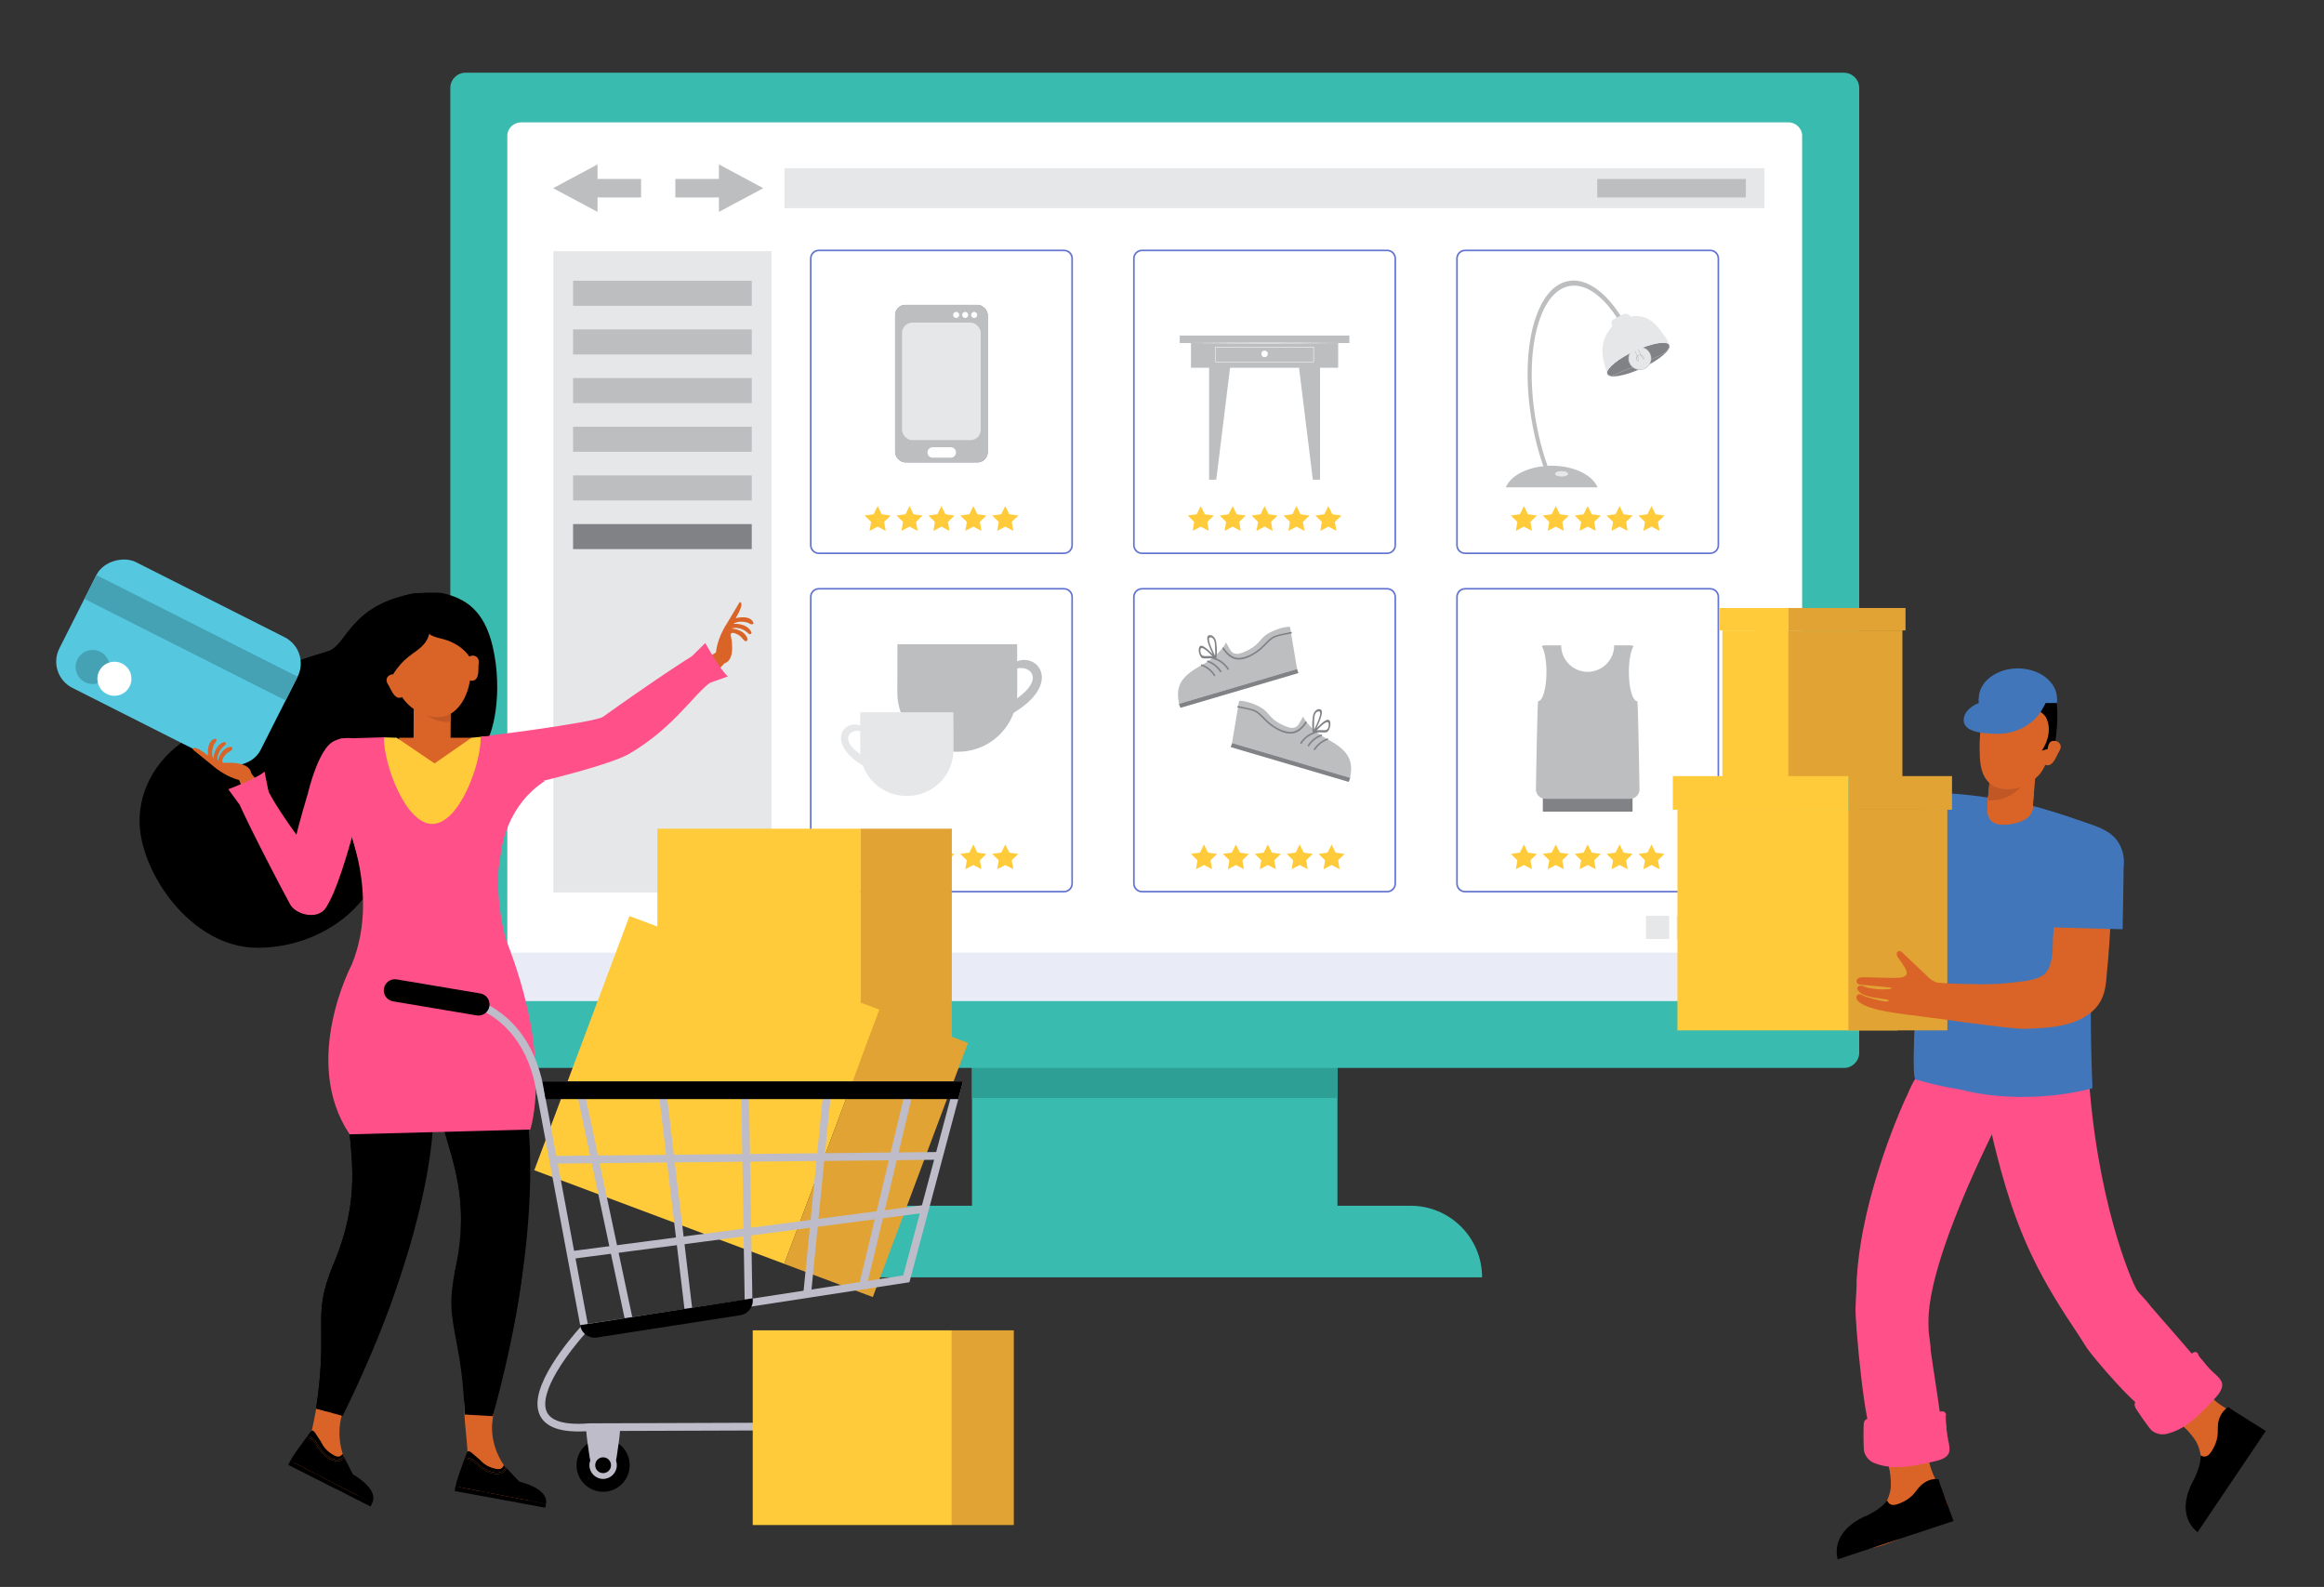 <?xml version="1.0" encoding="UTF-8"?><svg id="Layer_1" xmlns="http://www.w3.org/2000/svg" xmlns:xlink="http://www.w3.org/1999/xlink" viewBox="0 0 473.3 323.16"><rect x="0" y="0" width="473.3" height="323.16" fill="#333333" stroke="none"/><defs><style>.cls-1{fill:#4b51ae;}.cls-2{fill:#bebcc9;}.cls-3{fill:#fff;}.cls-4{fill:#818896;}.cls-5{fill:#ff5089;}.cls-6{fill:#2e9f95;}.cls-7{fill:#45a1b4;}.cls-8{clip-path:url(#clippath-1);}.cls-9{fill:#ffcb3a;}.cls-10{fill:#55c8e0;}.cls-11{fill:#3abbaf;}.cls-12{clip-path:url(#clippath);}.cls-13{fill:#808285;}.cls-14{fill:#e1a434;}.cls-15{fill:#c15724;}.cls-16{fill:#4176bb;}.cls-17{fill:#3a5fdc;}.cls-18{fill:none;}.cls-19{fill:#6374d0;}.cls-20{fill:#e9ecf7;}.cls-21{fill:#e6e7e8;}.cls-22{fill:#bcbec0;}.cls-23{fill:#da6427;}.cls-24{fill:#282f39;}.cls-25{fill:#414042;}</style><clipPath id="clippath"><polygon id="SVGID" class="cls-18" points="241.05 -82.94 374.04 -82.94 374.04 -227.59 252.46 -280.45 189.77 -191.01 241.05 -82.94"/></clipPath><clipPath id="clippath-1"><polygon id="SVGID-2" class="cls-18" points="200.6 -82.94 74.39 -73.89 38.98 -221.09 189.19 -280.45 251.88 -191.01 200.6 -82.94"/></clipPath></defs><g><g class="cls-12"><g><path class="cls-25" d="M339.01-2.83l.57,17.92s-19.76,3.8-26.86,4.74c-7.11,.94-.41-10.9,10.07-13.07,6.7-1.39,7.47-9.56,7.47-9.56l8.75-.02Z"/><path class="cls-25" d="M434.25-25.36l8.93,18.54s-17.77,9.47-24.4,12.21c-6.63,2.73-3.2-10.43,6.38-15.22,6.12-3.06,1.61-8.54,1.61-8.54l7.48-6.99Z"/></g></g><g class="cls-8"><g><path class="cls-25" d="M103.05-4.57l-.57,17.92s19.76,3.8,26.86,4.74c7.11,.94,.41-10.9-10.07-13.07-6.7-1.39-7.47-9.56-7.47-9.56l-8.75-.02Z"/><path class="cls-25" d="M7.4-25.36L-1.53-6.82S16.24,2.66,22.86,5.39c6.63,2.73,3.2-10.43-6.38-15.22-6.12-3.06-1.61-8.54-1.61-8.54l-7.48-6.99Z"/></g></g></g><g><g><rect class="cls-3" x="97.85" y="20.5" width="275.87" height="187.78"/><rect class="cls-11" x="197.95" y="198.53" width="74.43" height="50.1"/><rect class="cls-6" x="197.95" y="199.41" width="74.43" height="24.17"/><rect class="cls-20" x="99.91" y="193.98" width="270.52" height="10.86"/><path class="cls-11" d="M375.54,14.81H94.81c-1.71,0-3.1,1.39-3.1,3.1V214.37c0,1.71,1.39,3.1,3.1,3.1H375.54c1.71,0,3.1-1.39,3.1-3.1V17.92c0-1.71-1.39-3.1-3.1-3.1Zm-8.52,186.31c0,1.51-1.28,2.74-2.85,2.74H106.17c-1.57,0-2.85-1.23-2.85-2.74V27.65c0-1.51,1.28-2.74,2.85-2.74H364.17c1.57,0,2.85,1.23,2.85,2.74V201.12Z"/><path class="cls-11" d="M287.27,245.53h-104.21c-8.05,0-14.58,6.53-14.58,14.58h133.36c0-8.05-6.53-14.58-14.58-14.58Z"/></g><rect class="cls-21" x="159.76" y="34.25" width="199.58" height="8.14"/><g><g><polygon class="cls-22" points="155.45 38.32 146.41 43.15 146.41 33.48 155.45 38.32"/><rect class="cls-22" x="137.54" y="36.44" width="10.68" height="3.77"/></g><g><polygon class="cls-22" points="112.65 38.32 121.69 43.15 121.69 33.48 112.65 38.32"/><rect class="cls-22" x="119.88" y="36.44" width="10.68" height="3.77"/></g></g><rect class="cls-21" x="112.69" y="51.15" width="44.42" height="130.59"/><g><rect class="cls-22" x="116.71" y="57.17" width="36.39" height="5.1"/><rect class="cls-22" x="116.71" y="67.08" width="36.39" height="5.1"/><rect class="cls-22" x="116.71" y="76.99" width="36.39" height="5.1"/><rect class="cls-22" x="116.71" y="86.9" width="36.39" height="5.1"/><rect class="cls-22" x="116.71" y="96.81" width="36.39" height="5.1"/><rect class="cls-13" x="116.71" y="106.72" width="36.39" height="5.1"/></g><rect class="cls-22" x="325.29" y="36.44" width="30.27" height="3.77"/><g><rect class="cls-21" x="335.23" y="186.49" width="4.72" height="4.72"/><rect class="cls-21" x="341.47" y="186.49" width="4.72" height="4.72"/><rect class="cls-21" x="347.71" y="186.49" width="4.72" height="4.72"/></g><g><g><g><rect class="cls-3" x="230.92" y="50.99" width="53.24" height="61.69" rx="1.66" ry="1.66"/><path class="cls-19" d="M284.16,111.02h-.17c0,.41-.17,.78-.44,1.05-.27,.27-.64,.44-1.05,.44h-49.92c-.41,0-.78-.17-1.05-.44-.27-.27-.44-.64-.44-1.05V52.64c0-.41,.17-.78,.44-1.05,.27-.27,.64-.44,1.05-.44h49.92c.41,0,.78,.17,1.05,.44,.27,.27,.44,.64,.44,1.05v58.37h.33V52.64c0-.5-.2-.96-.53-1.29-.33-.33-.79-.53-1.29-.53h-49.92c-.5,0-.96,.2-1.29,.53-.33,.33-.53,.79-.53,1.29v58.37c0,.5,.2,.96,.53,1.29,.33,.33,.79,.53,1.29,.53h49.92c.5,0,.96-.2,1.29-.53,.33-.33,.53-.79,.53-1.29h-.17Z"/></g><g><polygon class="cls-9" points="244.54 103.05 245.36 104.72 247.2 104.98 245.87 106.28 246.18 108.11 244.54 107.24 242.9 108.11 243.21 106.28 241.89 104.98 243.72 104.72 244.54 103.05"/><polygon class="cls-9" points="251.04 103.05 251.86 104.72 253.7 104.98 252.37 106.28 252.68 108.11 251.04 107.24 249.4 108.11 249.71 106.28 248.38 104.98 250.22 104.72 251.04 103.05"/><polygon class="cls-9" points="257.54 103.05 258.36 104.72 260.19 104.98 258.86 106.28 259.18 108.11 257.54 107.24 255.89 108.11 256.21 106.28 254.88 104.98 256.72 104.72 257.54 103.05"/><polygon class="cls-9" points="264.03 103.05 264.85 104.72 266.69 104.98 265.36 106.28 265.68 108.11 264.03 107.24 262.39 108.11 262.71 106.28 261.38 104.98 263.21 104.72 264.03 103.05"/><polygon class="cls-9" points="270.53 103.05 271.35 104.72 273.19 104.98 271.86 106.28 272.17 108.11 270.53 107.24 268.89 108.11 269.2 106.28 267.87 104.98 269.71 104.72 270.53 103.05"/></g></g><g><rect class="cls-22" x="240.26" y="68.33" width="34.55" height="1.53"/><rect class="cls-22" x="242.55" y="69.1" width="29.98" height="5.79"/><polygon class="cls-22" points="247.7 97.68 246.24 97.68 246.24 73.94 250.63 73.94 247.7 97.68"/><polygon class="cls-22" points="267.37 97.68 268.84 97.68 268.84 73.94 264.44 73.94 267.37 97.68"/><polygon class="cls-3" points="267.53 73.69 267.53 73.65 247.59 73.65 247.59 70.72 267.48 70.72 267.48 73.69 267.53 73.69 267.53 73.65 267.53 73.69 267.58 73.69 267.58 70.62 247.5 70.62 247.5 73.74 267.58 73.74 267.58 73.69 267.53 73.69"/><path class="cls-3" d="M258.21,72.06c0,.37-.3,.67-.67,.67s-.67-.3-.67-.67,.3-.67,.67-.67,.67,.3,.67,.67Z"/><path class="cls-3" d="M242.55,69.86c9.99-.1,19.99-.11,29.98,0-9.99,.1-19.99,.1-29.98,0Z"/></g></g><g><g><g><rect class="cls-3" x="296.72" y="50.99" width="53.24" height="61.69" rx="1.66" ry="1.66"/><path class="cls-19" d="M349.96,111.02h-.17c0,.41-.17,.78-.44,1.05-.27,.27-.64,.44-1.05,.44h-49.92c-.41,0-.78-.17-1.05-.44-.27-.27-.44-.64-.44-1.05V52.64c0-.41,.17-.78,.44-1.05,.27-.27,.64-.44,1.05-.44h49.92c.41,0,.78,.17,1.05,.44,.27,.27,.44,.64,.44,1.05v58.37h.33V52.64c0-.5-.2-.96-.53-1.29-.33-.33-.79-.53-1.29-.53h-49.92c-.5,0-.96,.2-1.29,.53-.33,.33-.53,.79-.53,1.29v58.37c0,.5,.2,.96,.53,1.29,.33,.33,.79,.53,1.29,.53h49.92c.5,0,.96-.2,1.29-.53,.33-.33,.53-.79,.53-1.29h-.17Z"/></g><g><polygon class="cls-9" points="310.35 103.05 311.17 104.72 313 104.98 311.68 106.28 311.99 108.11 310.35 107.24 308.71 108.11 309.02 106.28 307.69 104.98 309.53 104.72 310.35 103.05"/><polygon class="cls-9" points="316.84 103.05 317.67 104.72 319.5 104.98 318.17 106.28 318.49 108.11 316.84 107.24 315.2 108.11 315.52 106.28 314.19 104.98 316.02 104.72 316.84 103.05"/><polygon class="cls-9" points="323.34 103.05 324.16 104.72 326 104.98 324.67 106.28 324.98 108.11 323.34 107.24 321.7 108.11 322.01 106.28 320.69 104.98 322.52 104.72 323.34 103.05"/><polygon class="cls-9" points="329.84 103.05 330.66 104.72 332.5 104.98 331.17 106.28 331.48 108.11 329.84 107.24 328.2 108.11 328.51 106.28 327.18 104.98 329.02 104.72 329.84 103.05"/><polygon class="cls-9" points="336.34 103.05 337.16 104.72 338.99 104.98 337.66 106.28 337.98 108.11 336.34 107.24 334.69 108.11 335.01 106.28 333.68 104.98 335.52 104.72 336.34 103.05"/></g></g><g><path class="cls-22" d="M325.36,99.24c-1.06-2.53-4.84-4.4-9.35-4.4s-8.29,1.87-9.35,4.4h18.7Z"/><path class="cls-22" d="M327.66,62.47c.62,.74,1.22,1.56,1.8,2.46l.9-.16c-.72-1.15-1.47-2.19-2.24-3.11-1.36-1.62-2.81-2.85-4.28-3.63-.74-.39-1.48-.65-2.22-.79-.74-.14-1.49-.15-2.22-.01-.87,.16-1.68,.51-2.42,1.03-.65,.45-1.25,1.04-1.8,1.73-.96,1.21-1.76,2.77-2.39,4.59-.95,2.73-1.51,6.06-1.65,9.77-.14,3.71,.15,7.79,.93,12.01,.67,3.68,1.65,7.13,2.85,10.21,.08,.21,.16,.42,.25,.63l.83-.15c-1.32-3.22-2.4-6.89-3.12-10.84-.66-3.6-.96-7.09-.94-10.31,.02-2.42,.21-4.68,.58-6.73,.27-1.54,.63-2.95,1.08-4.22,.67-1.9,1.53-3.46,2.54-4.6,.51-.57,1.05-1.04,1.63-1.39,.58-.35,1.2-.59,1.85-.71,.77-.14,1.56-.11,2.35,.09,.69,.17,1.39,.47,2.09,.89,1.22,.73,2.45,1.83,3.62,3.23Z"/><g><path class="cls-21" d="M331.87,64.23c-.2-.2-.44-.34-.73-.34-.26,0-.52,.07-.75,.18-.27,.12-.51,.29-.76,.44-.25,.15-.53,.24-.79,.38-.14,.08-.29,.16-.41,.28-.19,.19-.25,.43-.24,.69,.01,.36,.22,.67,.36,.98,.07,.15,.22,.24,.38,.24,.09,.03,.18,.02,.28-.02,.63-.25,1.2-.63,1.81-.94,.36-.18,.75-.33,1.03-.64,.15-.17,.21-.4,.19-.62-.02-.25-.19-.47-.37-.64Z"/><path class="cls-13" d="M339.97,70.26c-.02-.05-.06-.1-.1-.14,.09,.66-.19,1.28-.81,1.71-.92,.64-2.04,1.02-3.06,1.46-1.5,.65-3.01,1.27-4.53,1.9-.69,.28-1.38,.57-2.07,.86-.49,.21-1.13,.61-1.68,.37-.21-.09-.34-.27-.44-.49,0,.09,.02,.17,.05,.25,.45,.95,3.63,.4,7.12-1.23,3.49-1.63,5.95-3.73,5.51-4.68Z"/><path class="cls-13" d="M327.72,76.42c.55,.24,1.19-.16,1.68-.37,.69-.29,1.38-.58,2.07-.86,1.51-.62,3.03-1.24,4.53-1.9,1.02-.44,2.14-.82,3.06-1.46,.62-.43,.9-1.05,.81-1.71-.7-.74-3.73-.17-7.02,1.38-3.21,1.5-5.56,3.4-5.56,4.43,.1,.22,.23,.4,.44,.49Z"/><g><path class="cls-22" d="M334.16,70.65s-.05-.05-.07-.07l-.03-.03-.06-.07c-.12-.14-.23-.3-.33-.46-.09-.14-.16-.28-.24-.42-.15-.26-.36-.49-.66-.57-.17-.04-.35-.01-.51,.05-.15,.05-.31,.13-.41,.26-.24,.29-.17,.72-.06,1.04,.06,.18,.14,.36,.2,.54,.04,.1,.07,.2,.1,.3,.02,.05,.03,.11,.05,.16v.03s.02,.05,.02,.07h0c-.51,.62-.69,1.49-.41,2.29,.43,1.22,1.78,1.86,3,1.43,1.22-.43,1.86-1.78,1.43-3-.32-.9-1.13-1.49-2.03-1.56Z"/><path class="cls-21" d="M336.08,72.26c.41,1.16-.2,2.44-1.36,2.85-1.16,.41-2.44-.2-2.85-1.36-.41-1.16,.2-2.44,1.36-2.85,1.16-.41,2.44,.2,2.85,1.36Z"/><path class="cls-22" d="M334.58,72.45c-.11-.1-.24-.16-.35-.2-.05-.12-.1-.24-.15-.35-.08-.2-.18-.39-.28-.59-.1-.21-.2-.43-.31-.64-.05-.09-.14-.05-.09,.05,.17,.33,.32,.66,.48,.99,.08,.17,.15,.34,.22,.52-.1-.01-.2,0-.29,.01-.13,.03-.24,.09-.34,.18l-.06-.13c-.1-.21-.21-.41-.31-.62-.1-.21-.17-.44-.27-.65-.05-.1-.14-.05-.09,.05,.03,.05,.05,.1,.07,.15,.09,.22,.17,.43,.27,.64,.1,.2,.2,.41,.3,.61v.02s-.07,.11-.1,.17c-.08,.17-.15,.44,.02,.69,.08,.11,.21,.24,.3,.22,.09-.02,.13-.11,.14-.23,.02-.25-.09-.52-.21-.78,.07-.07,.14-.12,.22-.15,.12-.05,.26-.07,.4-.04,.03,.06,.05,.11,.08,.17,.09,.17,.18,.34,.31,.47,.09,.09,.24,.24,.32,.17,.06-.06,.02-.22-.03-.33-.06-.16-.16-.31-.28-.41Zm-1.1,.21c.07,.14,.13,.29,.15,.43,.02,.12,.03,.26-.03,.32-.06,.06-.18-.06-.23-.16-.05-.12-.04-.24-.01-.33,.03-.1,.07-.19,.12-.26Zm1.3,.31s.03,.09,0,.09c-.05,0-.12-.09-.17-.13-.13-.14-.23-.31-.32-.5,.08,.03,.16,.07,.24,.14,.11,.1,.2,.25,.24,.4Z"/></g><path class="cls-21" d="M332.84,71.49c3.3-1.54,6.32-2.12,7.02-1.38-.03-.22-.1-.45-.22-.68-.22-.44-.54-.86-.79-1.21-1.09-1.51-2.23-3.11-4.11-3.64-.57-.16-1.25-.25-1.85-.21-2.63,.17-4.84,1.75-5.93,4.16-.27,.6-.47,1.29-.55,1.95-.12,.89-.09,1.79,.09,2.68,.11,.55,.28,1.08,.45,1.61,.1,.31,.16,.79,.32,1.15,0-1.03,2.35-2.93,5.56-4.43Z"/></g><path class="cls-21" d="M319.36,96.49c0,.3-.59,.55-1.33,.55s-1.33-.25-1.33-.55,.59-.55,1.33-.55,1.33,.25,1.33,.55Z"/></g></g><g><g><g><rect class="cls-3" x="165.11" y="50.99" width="53.24" height="61.69" rx="1.66" ry="1.66"/><path class="cls-19" d="M218.35,111.02h-.17c0,.41-.17,.78-.44,1.05-.27,.27-.64,.44-1.05,.44h-49.92c-.41,0-.78-.17-1.05-.44-.27-.27-.44-.64-.44-1.05V52.64c0-.41,.17-.78,.44-1.05,.27-.27,.64-.44,1.05-.44h49.92c.41,0,.78,.17,1.05,.44,.27,.27,.44,.64,.44,1.05v58.37h.33V52.64c0-.5-.2-.96-.53-1.29-.33-.33-.79-.53-1.29-.53h-49.92c-.5,0-.96,.2-1.29,.53-.33,.33-.53,.79-.53,1.29v58.37c0,.5,.2,.96,.53,1.29,.33,.33,.79,.53,1.29,.53h49.92c.5,0,.96-.2,1.29-.53,.33-.33,.53-.79,.53-1.29h-.17Z"/></g><g><polygon class="cls-9" points="178.74 103.05 179.56 104.72 181.39 104.98 180.06 106.28 180.38 108.11 178.74 107.24 177.09 108.11 177.41 106.28 176.08 104.98 177.92 104.72 178.74 103.05"/><polygon class="cls-9" points="185.23 103.05 186.05 104.72 187.89 104.98 186.56 106.28 186.88 108.11 185.23 107.24 183.59 108.11 183.91 106.28 182.58 104.98 184.41 104.72 185.23 103.05"/><polygon class="cls-9" points="191.73 103.05 192.55 104.72 194.39 104.98 193.06 106.28 193.37 108.11 191.73 107.24 190.09 108.11 190.4 106.28 189.07 104.98 190.91 104.72 191.73 103.05"/><polygon class="cls-9" points="198.23 103.05 199.05 104.72 200.88 104.98 199.56 106.28 199.87 108.11 198.23 107.24 196.59 108.11 196.9 106.28 195.57 104.98 197.41 104.72 198.23 103.05"/><polygon class="cls-9" points="204.72 103.05 205.55 104.72 207.38 104.98 206.05 106.28 206.37 108.11 204.72 107.24 203.08 108.11 203.4 106.28 202.07 104.98 203.9 104.72 204.72 103.05"/></g></g><g><rect class="cls-4" x="182.3" y="62.08" width="18.86" height="32.08" rx="2.09" ry="2.09"/><rect class="cls-22" x="182.3" y="62.08" width="18.86" height="32.08" rx="2.09" ry="2.09"/><path class="cls-3" d="M194.7,92.14c0,.58-.47,1.06-1.06,1.06h-3.7c-.58,0-1.06-.47-1.06-1.06h0c0-.58,.47-1.06,1.06-1.06h3.7c.58,0,1.06,.47,1.06,1.06h0Z"/><rect class="cls-21" x="183.71" y="65.7" width="16.03" height="23.93" rx="2.09" ry="2.09"/><g><path class="cls-3" d="M195.35,64.13c0,.34-.28,.62-.62,.62s-.62-.28-.62-.62,.28-.62,.62-.62,.62,.28,.62,.62Z"/><path class="cls-3" d="M197.19,64.13c0,.34-.28,.62-.62,.62s-.62-.28-.62-.62,.28-.62,.62-.62,.62,.28,.62,.62Z"/><path class="cls-3" d="M199.02,64.13c0,.34-.28,.62-.62,.62s-.62-.28-.62-.62,.28-.62,.62-.62,.62,.28,.62,.62Z"/></g></g></g><g><rect class="cls-3" x="230.92" y="119.89" width="53.24" height="61.69" rx="1.66" ry="1.66"/><path class="cls-19" d="M284.16,179.92h-.17c0,.41-.17,.78-.44,1.05-.27,.27-.64,.44-1.05,.44h-49.92c-.41,0-.78-.17-1.05-.44-.27-.27-.44-.64-.44-1.05v-58.37c0-.41,.17-.78,.44-1.05,.27-.27,.64-.44,1.05-.44h49.92c.41,0,.78,.17,1.05,.44,.27,.27,.44,.64,.44,1.05v58.37h.33v-58.37c0-.5-.2-.96-.53-1.29-.33-.33-.79-.53-1.29-.53h-49.92c-.5,0-.96,.2-1.29,.53-.33,.33-.53,.79-.53,1.29v58.37c0,.5,.2,.96,.53,1.29,.33,.33,.79,.53,1.29,.53h49.92c.5,0,.96-.2,1.29-.53,.33-.33,.53-.79,.53-1.29h-.17Z"/></g><g><g><path class="cls-22" d="M245.47,135.01c.14-.08,.28-.17,.42-.26,.49-.31,.93-.67,1.37-1.04,.65-.55,1.26-1.14,1.78-1.82,.14-.18,.3-.43,.41-.62,.04-.07,.25-.4,.22-.47,.2,.35,.39,.7,.59,1.05,.26,.45,.48,.93,.99,1.16,.48,.22,1.04,.15,1.52-.02,.78-.26,1.58-.65,2.27-1.1,.27-.18,.53-.37,.78-.59,.64-.56,1.11-1.28,1.76-1.83,.97-.83,3.8-1.98,5.14-1.81l1.44,8.57-24.06,7.09s-.16-1.15-.17-1.25c-.05-.52-.04-1.05,.04-1.56,.11-.67,.36-1.3,.73-1.86,.5-.75,1.18-1.37,1.9-1.89,.91-.67,1.91-1.17,2.88-1.75Z"/><path class="cls-13" d="M264.15,136.23l.29,.83-24.02,7.08s-.18-.31-.33-.82l24.06-7.09Z"/><path class="cls-13" d="M247.45,134.32c1.01,.35,1.95,1.09,2.52,2,.11,.18,.42,.04,.3-.14-.62-.98-1.61-1.79-2.71-2.17-.2-.07-.32,.24-.12,.31Z"/><path class="cls-13" d="M245.93,134.82c1.01,.35,1.95,1.09,2.52,2,.11,.18,.42,.04,.3-.14-.62-.98-1.61-1.79-2.71-2.17-.2-.07-.32,.24-.12,.31Z"/><path class="cls-13" d="M244.68,135.6c1.02,.35,1.96,1.09,2.52,2,.11,.18,.42,.04,.3-.14-.62-.98-1.61-1.79-2.71-2.17-.2-.07-.32,.24-.12,.31Z"/><path class="cls-13" d="M244.66,133.87c.3,.31,.77,.21,1.06,.21,.37,0,.73-.06,1.11,.02,.28,.06,.69,.36,.86,0,.12-.25,.11-.68,.13-1,.04-.72-.02-1.46-.11-2.22-.11-.91-.65-1.51-1.22-1.55-1.36-.09-.18,2.47,.49,3.9-.42-.41-.83-.84-1.27-1.18-.41-.31-1.08-.83-1.4-.39-.36,.48-.14,1.71,.35,2.22Zm2.79-.36c-.5-1.06-1.97-4.01-.79-3.71,.83,.21,.77,1.5,.81,2.34,.02,.48,.05,.95-.01,1.37Zm-2.98-.92c-.03-.42,.06-.7,.38-.61,.73,.22,1.41,1.02,2.08,1.68-.5-.13-.98-.05-1.48-.05-.46,0-.92-.14-.98-1.03Z"/><path class="cls-13" d="M262.91,128.69c-1,.21-2.02,.39-3.01,.68-1.19,.36-1.92,1.32-2.78,2.16-1.16,1.12-2.54,2.01-4.12,2.36-1.71,.39-2.86-.66-3.76-1.98-.12-.18-.38,.04-.26,.21,.73,1.07,1.62,2.04,2.97,2.18,1.37,.14,2.84-.61,3.94-1.34,.71-.47,1.34-1.06,1.93-1.67,.56-.57,1.08-1.16,1.83-1.49,1.03-.44,2.23-.56,3.31-.79,.21-.04,.16-.37-.06-.33Z"/></g><g><path class="cls-22" d="M269.6,150.09c-.14-.09-.28-.17-.42-.26-.49-.31-.93-.67-1.37-1.04-.65-.55-1.26-1.14-1.78-1.82-.14-.18-.3-.43-.41-.62-.04-.07-.25-.4-.22-.47-.2,.35-.39,.7-.59,1.05-.26,.45-.48,.93-.99,1.16-.48,.22-1.04,.15-1.52-.02-.78-.26-1.58-.65-2.27-1.1-.27-.18-.53-.37-.78-.59-.64-.56-1.11-1.28-1.76-1.83-.97-.83-3.8-1.99-5.14-1.81l-1.44,8.57,24.06,7.09s.16-1.15,.17-1.25c.05-.52,.04-1.05-.04-1.56-.11-.67-.36-1.3-.73-1.86-.5-.75-1.18-1.37-1.9-1.89-.91-.67-1.91-1.17-2.88-1.75Z"/><path class="cls-13" d="M250.93,151.31l-.29,.83,24.02,7.08s.18-.31,.33-.82l-24.06-7.09Z"/><path class="cls-13" d="M267.63,149.4c-1.01,.35-1.95,1.09-2.52,2-.11,.18-.42,.04-.3-.14,.62-.98,1.61-1.79,2.71-2.17,.2-.07,.32,.24,.12,.31Z"/><path class="cls-13" d="M269.15,149.9c-1.01,.35-1.95,1.09-2.52,2-.11,.18-.42,.04-.3-.14,.62-.98,1.61-1.79,2.71-2.17,.2-.07,.32,.24,.12,.31Z"/><path class="cls-13" d="M270.39,150.68c-1.02,.35-1.96,1.09-2.52,2-.11,.18-.42,.04-.3-.14,.62-.98,1.61-1.79,2.71-2.17,.2-.07,.32,.24,.12,.31Z"/><path class="cls-13" d="M270.77,146.73c-.33-.43-1,.08-1.4,.39-.44,.34-.85,.78-1.27,1.18,.68-1.43,1.85-3.99,.49-3.9-.57,.04-1.11,.65-1.22,1.55-.1,.75-.15,1.5-.11,2.22,.02,.32,.01,.75,.13,1,.17,.36,.58,.05,.86,0,.38-.08,.74-.03,1.11-.02,.29,0,.76,.11,1.06-.21,.49-.5,.71-1.74,.35-2.22Zm-3.15,.49c.03-.83-.03-2.12,.81-2.34,1.17-.3-.3,2.65-.79,3.71-.06-.43-.03-.9-.01-1.37Zm2.01,1.48c-.5,0-.98-.08-1.48,.05,.67-.66,1.35-1.47,2.08-1.68,.32-.09,.41,.19,.38,.61-.06,.89-.52,1.03-.98,1.03Z"/><path class="cls-13" d="M252.17,143.77c1,.21,2.02,.39,3.01,.68,1.19,.36,1.92,1.32,2.78,2.16,1.16,1.12,2.54,2.01,4.12,2.36,1.71,.39,2.86-.66,3.76-1.98,.12-.18,.38,.04,.26,.21-.73,1.07-1.62,2.04-2.97,2.18-1.37,.14-2.84-.61-3.94-1.34-.71-.47-1.34-1.06-1.93-1.67-.56-.57-1.08-1.16-1.83-1.49-1.03-.44-2.23-.56-3.31-.79-.21-.04-.16-.37,.05-.33Z"/></g></g><g><g><g><rect class="cls-3" x="296.72" y="119.89" width="53.24" height="61.69" rx="1.66" ry="1.66"/><path class="cls-19" d="M349.96,179.92h-.17c0,.41-.17,.78-.44,1.05-.27,.27-.64,.44-1.05,.44h-49.92c-.41,0-.78-.17-1.05-.44-.27-.27-.44-.64-.44-1.05v-58.37c0-.41,.17-.78,.44-1.05,.27-.27,.64-.44,1.05-.44h49.92c.41,0,.78,.17,1.05,.44,.27,.27,.44,.64,.44,1.05v58.37h.33v-58.37c0-.5-.2-.96-.53-1.29-.33-.33-.79-.53-1.29-.53h-49.92c-.5,0-.96,.2-1.29,.53-.33,.33-.53,.79-.53,1.29v58.37c0,.5,.2,.96,.53,1.29,.33,.33,.79,.53,1.29,.53h49.92c.5,0,.96-.2,1.29-.53,.33-.33,.53-.79,.53-1.29h-.17Z"/></g><g><polygon class="cls-9" points="310.35 171.96 311.17 173.62 313 173.89 311.68 175.18 311.99 177.01 310.35 176.15 308.71 177.01 309.02 175.18 307.69 173.89 309.53 173.62 310.35 171.96"/><polygon class="cls-9" points="316.85 171.96 317.67 173.62 319.5 173.89 318.17 175.18 318.49 177.01 316.85 176.15 315.2 177.01 315.52 175.18 314.19 173.89 316.02 173.62 316.85 171.96"/><polygon class="cls-9" points="323.34 171.96 324.16 173.62 326 173.89 324.67 175.18 324.98 177.01 323.34 176.15 321.7 177.01 322.01 175.18 320.69 173.89 322.52 173.62 323.34 171.96"/><polygon class="cls-9" points="329.84 171.96 330.66 173.62 332.5 173.89 331.17 175.18 331.48 177.01 329.84 176.15 328.2 177.01 328.51 175.18 327.18 173.89 329.02 173.62 329.84 171.96"/><polygon class="cls-9" points="336.34 171.96 337.16 173.62 338.99 173.89 337.66 175.18 337.98 177.01 336.34 176.15 334.69 177.01 335.01 175.18 333.68 173.89 335.52 173.62 336.34 171.96"/></g></g><g><rect class="cls-13" x="314.21" y="160.97" width="18.27" height="4.31"/><path class="cls-22" d="M333.44,142.79c-.94,0-1.71-2.65-1.71-5.92,0-2.34,.39-4.36,.96-5.32-.23-.09-.47-.14-.73-.14h-3.22c0,2.98-2.42,5.4-5.4,5.4s-5.4-2.42-5.4-5.4h-3.22c-.26,0-.51,.05-.73,.14,.57,.96,.96,2.98,.96,5.32,0,3.27-.76,5.92-1.7,5.92-.16,0-.45,17.95-.45,17.95,0,1.07,.86,1.93,1.93,1.93h17.24c1.07,0,1.93-.86,1.93-1.93,0,0-.29-17.95-.45-17.95Z"/></g></g><g><g><g><rect class="cls-3" x="165.16" y="119.89" width="53.24" height="61.69" rx="1.66" ry="1.66"/><path class="cls-19" d="M218.35,179.92h-.17c0,.41-.17,.78-.44,1.05-.27,.27-.64,.44-1.05,.44h-49.92c-.41,0-.78-.17-1.05-.44-.27-.27-.44-.64-.44-1.05v-58.37c0-.41,.17-.78,.44-1.05,.27-.27,.64-.44,1.05-.44h49.92c.41,0,.78,.17,1.05,.44,.27,.27,.44,.64,.44,1.05v58.37h.33v-58.37c0-.5-.2-.96-.53-1.29-.33-.33-.79-.53-1.29-.53h-49.92c-.5,0-.96,.2-1.29,.53-.33,.33-.53,.79-.53,1.29v58.37c0,.5,.2,.96,.53,1.29,.33,.33,.79,.53,1.29,.53h49.92c.5,0,.96-.2,1.29-.53,.33-.33,.53-.79,.53-1.29h-.17Z"/></g><g><polygon class="cls-9" points="178.74 171.96 179.56 173.62 181.39 173.89 180.06 175.18 180.38 177.01 178.74 176.15 177.09 177.01 177.41 175.18 176.08 173.89 177.92 173.62 178.74 171.96"/><polygon class="cls-9" points="185.23 171.96 186.05 173.62 187.89 173.89 186.56 175.18 186.88 177.01 185.23 176.15 183.59 177.01 183.91 175.18 182.58 173.89 184.41 173.62 185.23 171.96"/><polygon class="cls-9" points="191.73 171.96 192.55 173.62 194.39 173.89 193.06 175.18 193.37 177.01 191.73 176.15 190.09 177.01 190.4 175.18 189.07 173.89 190.91 173.62 191.73 171.96"/><polygon class="cls-9" points="198.23 171.96 199.05 173.62 200.88 173.89 199.56 175.18 199.87 177.01 198.23 176.15 196.59 177.01 196.9 175.18 195.57 173.89 197.41 173.62 198.23 171.96"/><polygon class="cls-9" points="204.73 171.96 205.55 173.62 207.38 173.89 206.05 175.18 206.37 177.01 204.73 176.15 203.08 177.01 203.4 175.18 202.07 173.89 203.9 173.62 204.73 171.96"/></g></g><g><path class="cls-22" d="M207.16,134.65c0-1.83-.01-3.37-.01-3.46h-24.38c-.01,.24-.02,9.83-.02,9.83,0,6.66,5.4,12.06,12.06,12.06h.3c5.21,0,9.64-3.3,11.33-7.92,9.83-5.98,4.95-12.18,.72-10.5Zm-.05,7.57c.04-.4,.06-.8,.06-1.2,0,0,0-2.45,0-4.91,2.86-.58,5.43,2.24-.05,6.11Z"/><path class="cls-21" d="M175.75,155.91c1.32,3.6,4.77,6.17,8.82,6.17h.23c5.19,0,9.39-4.2,9.39-9.39,0,0,0-7.46-.02-7.65h-18.98c0,.07,0,1.27-.01,2.7-3.29-1.3-7.09,3.52,.56,8.17Zm-.56-7.04c0,1.91,0,3.82,0,3.82,0,.32,.01,.63,.05,.94-4.27-3.01-2.27-5.21-.04-4.76Z"/></g></g><g><polygon class="cls-9" points="245.2 171.96 246.02 173.62 247.86 173.89 246.53 175.18 246.84 177.01 245.2 176.15 243.56 177.01 243.87 175.18 242.54 173.89 244.38 173.62 245.2 171.96"/><polygon class="cls-9" points="251.7 171.96 252.52 173.62 254.35 173.89 253.03 175.18 253.34 177.01 251.7 176.15 250.06 177.01 250.37 175.18 249.04 173.89 250.88 173.62 251.7 171.96"/><polygon class="cls-9" points="258.19 171.96 259.02 173.62 260.85 173.89 259.52 175.18 259.84 177.01 258.19 176.15 256.55 177.01 256.87 175.18 255.54 173.89 257.37 173.62 258.19 171.96"/><polygon class="cls-9" points="264.69 171.96 265.51 173.62 267.35 173.89 266.02 175.18 266.33 177.01 264.69 176.15 263.05 177.01 263.36 175.18 262.04 173.89 263.87 173.62 264.69 171.96"/><polygon class="cls-9" points="271.19 171.96 272.01 173.62 273.85 173.89 272.52 175.18 272.83 177.01 271.19 176.15 269.55 177.01 269.86 175.18 268.53 173.89 270.37 173.62 271.19 171.96"/></g><g><polyline class="cls-5" points="392.09 278.62 392.09 294.52 391.64 294.52 391.64 278.62"/><path class="cls-5" d="M447.59,275.58s-.59-.83-1.56,.46c0,0-9.94,9.05-11.14,9.43,0,0-.41,.48,.07,1.26,0,0,8.95-1.15,8.98-1.22,.03-.07,4.17-8.83,3.66-9.93"/><path class="cls-5" d="M453.81,289.7s-13.27-19.68-18.8-26.13l-11.72,7.54,25.96,23.47,4.56-4.88Z"/><path class="cls-5" d="M396.3,288.05s-.01-1.02-1.55-.51c0,0-13.33,1.79-14.53,1.41,0,0-.61,.16-.66,1.07,0,0,8.01,4.14,8.07,4.11,.06-.04,8.46-4.89,8.66-6.08"/><path class="cls-5" d="M403.97,222s.06,1.08,.07,1.16c.07,.65,.18,1.3,.3,1.94,.2,1.08,.44,2.15,.68,3.22,.35,1.54,.71,3.08,1.09,4.62,.48,1.94,.98,3.88,1.51,5.8,.62,2.23,1.29,4.45,2.03,6.65,.82,2.43,1.73,4.83,2.74,7.19,1.1,2.56,2.32,5.06,3.65,7.5,1.42,2.62,2.97,5.17,4.58,7.68,1.45,2.25,2.97,4.46,4.38,6.74,.85,1.36,10.93,13.39,12.83,12.89,3.09-.81,11.18-8.21,11.04-8.72-.12-.43-10.51-12.2-10.77-12.55-.65-.89-1.41-1.68-2.14-2.5-.25-.28-.54-.57-.75-.9-1.11-1.74-8.39-18.55-9.95-45.4l-21.3,4.68"/><path class="cls-5" d="M392.68,303.41s.29-23.74-.59-32.18l-13.93-.47,7.99,34.07,6.53-1.41Z"/><path class="cls-23" d="M384.74,298.82c.43,2.05,.36,3.85,.35,3.97-.32,3.22-2.5,5.66-4.97,7.53-.7,.53-1.43,1-2.17,1.48-.76,.49-1.5,.58-1.54,1.63-.03,.79,.44,1.39,1.17,1.68,2.31,.91,5.66-.37,7.84-1.18,2.79-1.03,5.29-2.64,8.02-3.78,1.24-.52,2.12-.78,2.87-1.9,1.64-2.42-2.78-5.99-3.59-11.41-.05-.31-7.97,1.98-7.98,1.98Z"/><path class="cls-5" d="M390.24,219.38s-.56,.92-.6,.99c-.31,.57-.59,1.17-.85,1.77-.45,1-.87,2.02-1.28,3.03-.59,1.46-1.17,2.94-1.73,4.41-.71,1.87-1.4,3.74-2.06,5.63-.76,2.19-1.48,4.4-2.12,6.63-.71,2.46-1.33,4.96-1.83,7.47-.55,2.73-.97,5.48-1.27,8.24-.32,2.96-.51,5.94-.61,8.92-.09,2.68,1.89,25.55,3.73,26.22,3,1.1,13.74-.73,13.92-1.23,.15-.42-2.32-15.95-2.33-16.38-.03-1.1-.2-2.18-.34-3.27-.05-.38-.12-.78-.1-1.16,.08-2.06-1.98-11.54,18.28-50.35l-20.8-.92"/><path class="cls-23" d="M444.68,290.44c1.52,1.44,2.49,2.96,2.55,3.07,1.57,2.83,1.17,6.07,.2,9.02-.27,.83-.6,1.64-.94,2.45-.35,.84-.9,1.33-.34,2.22,.42,.67,1.16,.89,1.91,.72,2.42-.57,4.44-3.53,5.77-5.43,1.7-2.43,2.84-5.18,4.44-7.68,.73-1.13,1.3-1.85,1.28-3.2-.03-2.92-5.7-3.34-9.45-7.34-.22-.23-5.43,6.17-5.43,6.17Z"/><path class="cls-16" d="M390.98,162.51c1.22-2.59,19.08,.65,21.8,1.29,2.88,.68,15.01,4.24,17.2,6.32,1.34,1.27-5.69,5.09-3.86,50.8,.05,1.21-18.08,4.22-35.97-1.1-1.71-.51,2.57-45.61,.83-57.31Z"/><path class="cls-5" d="M388.27,223.31s-.07,.14-.2,.42c-.13,.27-.31,.67-.53,1.19-.23,.51-.5,1.14-.8,1.86-.3,.72-.63,1.54-.98,2.43-.35,.89-.72,1.87-1.1,2.9-.38,1.04-.77,2.13-1.15,3.27-.19,.57-.38,1.15-.57,1.74-.19,.59-.38,1.19-.56,1.79-.19,.6-.36,1.21-.55,1.83-.18,.61-.35,1.23-.53,1.85-.33,1.24-.66,2.48-.95,3.71-.07,.31-.15,.61-.22,.92-.07,.3-.13,.61-.2,.91-.07,.3-.13,.6-.2,.9-.06,.3-.12,.6-.18,.89-.06,.29-.12,.59-.18,.88-.05,.29-.11,.58-.16,.86-.05,.28-.1,.57-.15,.85-.05,.28-.09,.55-.13,.83-.09,.54-.18,1.07-.24,1.59-.07,.51-.14,1.01-.19,1.49-.05,.48-.11,.94-.15,1.37-.04,.44-.07,.85-.11,1.24-.04,.39-.06,.75-.08,1.09-.02,.34-.04,.65-.05,.93-.02,.56-.03,1-.03,1.3,0,.3-.01,.46-.01,.46,0,0,.06-.64,.16-1.75,.03-.28,.07-.59,.11-.92,.04-.33,.07-.7,.13-1.08,.05-.39,.11-.8,.17-1.23,.07-.43,.13-.89,.21-1.36,.07-.47,.16-.97,.25-1.47,.05-.25,.08-.51,.13-.78,.05-.26,.1-.53,.15-.8,.05-.27,.1-.54,.16-.82,.06-.28,.12-.55,.17-.84,.06-.28,.12-.57,.18-.85,.06-.29,.13-.58,.19-.87,.06-.29,.13-.59,.2-.88,.07-.3,.14-.59,.21-.89,.14-.6,.29-1.21,.44-1.82,.3-1.22,.63-2.46,.97-3.69,.17-.61,.34-1.23,.51-1.84,.18-.61,.35-1.22,.53-1.82,.36-1.2,.72-2.39,1.09-3.53,.37-1.14,.72-2.24,1.07-3.29,.18-.52,.35-1.03,.52-1.52,.17-.49,.33-.96,.49-1.41,.63-1.81,1.18-3.31,1.57-4.36,.2-.52,.35-.94,.46-1.22,.11-.28,.17-.43,.17-.43Z"/><path class="cls-5" d="M396.89,295.92c.43-1.03-.23-2.69-.37-3.76-.1-.72-.17-1.44-.22-2.16-.02-.33-.24-1.71,0-1.95,0,0-4.54,4.63-16.69,1.8-.15-.02-.13,5.2,.04,5.78,.31,1.03,1.05,1.89,2.05,2.29,4.01,1.61,8.35,.53,12.39-.36,.93-.2,2.38-.64,2.8-1.64Z"/><path class="cls-5" d="M396.97,294.35s-1.24-4.75-.71-6.37l.04,.07s-.2,2.18,.67,6.3Z"/><path class="cls-5" d="M452.55,281.71c-.23-1.09-1.72-2.08-2.45-2.88-.49-.53-.96-1.08-1.41-1.65-.21-.26-1.17-1.27-1.11-1.6,0,0-1.09,6.39-12.7,10.98-.13,.07,2.85,4.35,3.32,4.73,.84,.67,1.94,.96,2.99,.71,4.21-.96,7.16-4.32,9.98-7.34,.65-.7,1.59-1.88,1.37-2.94Z"/><path class="cls-23" d="M391.74,206.83c.89,.24,17.64,2.79,20.61,2.68,2.88-.11,5.79-.2,8.6-.95,2.24-.6,4.5-1.68,6.01-3.48,1.13-1.35,1.6-2.77,1.87-4.47,.09-.55,.14-1.11,.18-1.66,.08-1.14,.21-2.27,.31-3.4,.2-2.29,.34-4.58,.47-6.88,.04-.78,.1-1.57,.13-2.35,.02-.53,.04-1.07,.06-1.6h-11.69c.3-.06-.21,6.68-.21,6.9,0,2.14-.12,5.37-1.75,6.77-1.61,1.39-4.99,1.48-7.06,1.76-4.39,.58-14.95,.12-14.95,.16l-2.59,6.53Z"/><path class="cls-16" d="M416.54,188.79c.05-3.68,.17-7.37,.1-11.05-.03-1.64,0-3.62,.56-5.18,.59-1.64,2.11-3.02,3.76-3.58,2.67-.91,7.14-.72,9.27,1.35,.57,.55,1.12,1.35,1.4,2.09,.31,.82,.63,1.91,.61,2.79l-.18,13.78-15.54-.2Z"/><path class="cls-23" d="M378.26,199.29c.27-.24,.69-.27,1.03-.28,.94-.03,1.88,.03,2.81,.05,1.23,.03,2.47,.09,3.7,.07,.74-.02,1.67,.04,2.24-.54,.23-.23,.2-.54,.12-.83-.26-.93-.96-1.52-1.49-2.28-.18-.25-.33-.52-.42-.82-.08-.27-.17-.75,.16-.9,.39-.18,.63-.07,.93,.2,.1,.09,.19,.2,.29,.3,.27,.26,.55,.51,.81,.78,.52,.51,1.06,1.01,1.58,1.52,.58,.56,1.26,1.01,1.82,1.59,.35,.36,.66,.76,1.03,1.09,.38,.34,.83,.57,1.3,.79,.62,.29,1.3,.32,1.92,.56,1.01,.4,.86,1.68,.66,2.52-.13,.52-.27,1.05-.42,1.56-.04,.14-.09,.27-.14,.4,.05,.11,0,.27-.14,.31-.15,.28-.35,.53-.61,.73-.27,.2-.59,.29-.9,.37-1.52,.39-3.12,.4-4.68,.34-1.38-.06-2.74-.32-4.09-.56-1.35-.23-2.7-.44-4.02-.8-.75-.2-1.48-.45-2.18-.78-.6-.28-1.37-.7-1.56-1.39-.07-.26,0-.54,.22-.71,.45-.35,1.21,.21,1.64,.36,.76,.27,1.53,.49,2.32,.67,.69,.16,1.48,.39,2.19,.32,.09,0,.19-.04,.19-.14-.01-.29-1.2-.37-1.37-.4-.91-.16-1.83-.22-2.72-.48-.8-.23-1.97-.58-2.27-1.48-.16-.49,.36-.77,.81-.7,.5,.08,.93,.33,1.42,.44,1.45,.31,3.04,.41,4.52,.2,.2-.03,.29-.16,.06-.24-.17-.06-.36-.04-.54-.07-1.21-.14-4.35-.41-4.7-.44-.52-.04-1.73,0-1.75-.77,0-.22,.1-.41,.26-.55Z"/><rect class="cls-23" x="406.03" y="156.33" width="7.29" height="9.22" transform="translate(214.71 555.57) rotate(-85.16)"/><path class="cls-23" d="M414.24,161.41s-.13,1.17-.14,1.25c-.1,1.15,.09,2.37-.66,3.35-.65,.85-2,1.4-3.08,1.65-1.69,.38-4.42,.69-5.29-1.12-.22-.46-.37-1.07-.36-1.58,.01-.78,.08-1.56,.13-2.34,.02-.36,.06-.79,.26-1.11,.2-.31,1.11,.45,1.24,.11,.16-.43,0-.59,.51-.75,.26-.09,.59-.07,.87-.13,1.12-.27,2.32-.16,3.47-.02,1.03,.12,2.06,.39,3.05,.69Z"/><path d="M403.43,141.74c.1-.75,.62-.88,.91-1.59,.44-1.05,1.56-3.13,2.63-2.25,.19,.16,.2,.77,.53,.74,.38-.04,.45-.81,.63-1.05,.4-.54,1.1-.61,1.58-.14,.29,.29,.47,1.15,.99,.71,.28-.24,.29-.68,.55-.94,.32-.32,.84-.23,1.18,.04,.37,.29,.48,.73,.69,1.13,.15,.3,.44,.53,.68,.2,.26-.37-.06-.91,.28-1.3,.66-.74,1.6,.44,2.25,.71,2.65,1.12,2.73,5.88,2.64,8.95-.03,.96-.12,1.93-.24,2.88-.18,1.47-.3,2.99-.9,4.35-.76,1.71-2.55,2.28-4.13,2.74-3.34,.98-5.52,2.38-7.99-.63-1.08-1.31-1.98-3.24-2.08-4.9-.19-3.12-.52-6.24-.13-9.37,0-.05-.1-.24-.09-.29Z"/><path class="cls-15" d="M412.37,158.8s-1.54,4.26-7.5,4.22l.41-4.89,7.09,.67Z"/><path class="cls-23" d="M403.17,152.73c.04,2.08,.09,4.39,1.43,6.11,2.07,2.65,6.23,2.21,8.77,.54,.78-.51,1.69-1.25,2.24-2.01,1.13-1.57,1.86-3.67,1.95-5.92,.07-2.24,.05-4.55-1.39-6-1.43-1.44-3.89-1.06-6.13-.86-1.4,.13-3.5-.45-4.91-.24-1.92,.29-1.72,3.28-1.83,4.65-.1,1.24-.16,2.48-.14,3.72Z"/><path class="cls-23" d="M415.97,153.87c.09-.31,.23-.61,.37-.9,.11-.23,.25-.45,.36-.68,.14-.31,.27-.63,.48-.9,.12-.16,.26-.29,.43-.39,.16-.09,.33-.12,.5-.14,.31-.03,.66,0,.93,.18,.04,.02,.07,.05,.11,.08,.01,0,.03,.02,.04,.02,.34,.23,.54,.64,.49,1.05-.05,.46-.33,.83-.54,1.22-.24,.44-.43,.91-.69,1.34-.28,.45-.68,.98-1.24,1.08-.31,.05-.63-.03-.88-.21-.29-.2-.43-.51-.47-.85-.03-.31,.03-.62,.12-.92Z"/><path class="cls-24" d="M406.61,148.27s.09,.02,.14,.03c.27,.08,.52,.26,.81,.26,.38,0,.63-.17,.46-.58-.34-.84-1.42-.72-2.13-.53-.42,.11-.83,.26-1.22,.46-.2,.1-.58,.55-.16,.66,.49,.13,.92-.16,1.38-.28,.24-.06,.48-.06,.71-.01Z"/><path d="M416.73,146.15s1.64,2.82-.89,6.71l1.19-.35s.07-1.99,1.59-1.67c0,0-.63-4.59-1.89-4.7Z"/><path class="cls-16" d="M414.51,164.25c.93,.35,1.86,.69,2.79,1.03l2.8,1.01,2.8,1,1.4,.5c.47,.17,.93,.33,1.4,.5,.46,.17,.92,.35,1.37,.54,.45,.19,.89,.41,1.31,.64,.21,.12,.42,.24,.62,.38,.2,.13,.39,.28,.58,.42,.37,.31,.72,.63,1.01,1.01l.11,.14s.07,.1,.1,.15l.2,.29c.06,.1,.12,.21,.17,.31,.06,.1,.12,.21,.16,.32,.09,.22,.2,.43,.27,.66l.12,.33,.1,.36c.1,.45,.16,.93,.18,1.41,.02,.48,0,.96-.06,1.44v.03c-.02,1.02-.03,2.04-.04,3.06l-.03,3.06-.02,1.53v1.53l-.03,3.06,.25-.25h-3.66c-1.22-.01-2.44,0-3.66,0l-3.66,.02-1.83,.02-1.83,.03,1.83,.07,1.83,.07,3.65,.11c1.22,.03,2.44,.07,3.65,.1l3.65,.09h.25v-.25l.06-3.06,.03-1.53,.02-1.53,.05-3.06c.02-1.02,.03-2.04,.04-3.06v.03c.06-.51,.08-1.02,.06-1.53-.02-.51-.08-1.02-.21-1.54l-.1-.36-.13-.37c-.08-.25-.19-.48-.3-.71-.05-.12-.12-.23-.18-.34-.07-.11-.13-.23-.19-.34l-.22-.32c-.04-.05-.07-.11-.11-.16l-.12-.15c-.32-.41-.71-.76-1.1-1.08-.21-.15-.41-.31-.63-.44-.21-.14-.44-.26-.66-.39-.45-.24-.91-.45-1.37-.64-.46-.19-.94-.36-1.41-.52-.47-.16-.94-.32-1.41-.47l-1.42-.46-2.83-.91-2.84-.9c-.95-.3-1.89-.59-2.84-.89Z"/><path d="M446.52,301.79s1.76-2.98,1.63-5.41c.28,.14,.59,.24,.84,.23,.78-.03,1.25-.78,1.6-1.38,.5-.84,.88-1.79,1.02-2.81,.12-.86,0-1.76,.13-2.62,.19-1.29,.95-2.66,2.09-3.27l.78,.57,6.84,4.3-13.9,20.61c-1.44-1.15-4.06-4.25-1.03-10.21Z"/><path d="M379.72,308.83s3.22-1.28,4.59-3.29c.14,.28,.32,.55,.52,.69,.64,.46,1.47,.15,2.11-.11,.91-.36,1.79-.88,2.52-1.6,.62-.61,1.08-1.4,1.7-2,.94-.91,2.38-1.53,3.65-1.31l.26,.93,2.78,7.59-23.6,7.81c-.44-1.79-.61-5.84,5.43-8.71Z"/><path class="cls-16" d="M399.92,146.62c0,1.91,2.26,2.81,6.95,2.81s7.68-2.8,8.7-4.42c4.39-6.95-2.56-2.72-7.26-2.72-6.04,0-8.39,2.41-8.39,4.33Z"/><path class="cls-16" d="M402.98,142.27c0-3.4,3.57-6.16,7.97-6.16s7.97,2.76,7.97,6.16c0,.18-.01,.37-.03,.55h-15.87c-.02-.18-.03-.36-.03-.55Z"/><rect class="cls-16" x="402.98" y="142.27" width="15.94" height=".89"/><path class="cls-16" d="M426.12,220.93s-12.55,3.02-26.83,.96c0,0,11.99,3.52,26.83-.27v-.69Z"/><g><g><rect class="cls-14" x="357.47" y="128.38" width="29.97" height="29.97"/><rect class="cls-9" x="350.77" y="128.38" width="13.44" height="29.97"/><g><rect class="cls-9" x="350.14" y="123.81" width="14.07" height="4.57"/><rect class="cls-14" x="364.21" y="123.81" width="23.86" height="4.57"/></g></g><g><rect class="cls-9" x="341.62" y="164.89" width="44.92" height="44.93"/><rect class="cls-14" x="376.44" y="164.89" width="20.15" height="44.93"/><g><rect class="cls-14" x="376.44" y="158.04" width="21.1" height="6.85"/><rect class="cls-9" x="340.68" y="158.04" width="35.76" height="6.85"/></g></g></g><path class="cls-23" d="M378.3,202.57c.45-.35,1.21,.21,1.64,.36,.76,.27,1.53,.49,2.32,.67,.69,.16,1.48,.39,2.19,.32,.09,0,.19-.04,.19-.14-.01-.29-1.2-.37-1.37-.4-.91-.16-1.84-.22-2.72-.48-.8-.23-1.97-.58-2.27-1.48-.16-.49,.36-.77,.81-.7,.5,.08,.93,.33,1.42,.44,1.45,.31,3.04,.41,4.52,.2,.2-.03,.29-.16,.06-.24-.17-.06-.36-.04-.54-.07-1.21-.14-4.35-.41-4.7-.44-.52-.04-1.73,0-1.75-.77,0-.22,.1-.41,.26-.55,.26-.24,.69-.27,1.03-.28,.94-.03,5.28,.15,6.51,.12,.74-.02,1.67,.04,2.24-.54,.23-.23,.2-.54,.12-.83-.26-.93-1.82-2.81-1.91-3.1-.08-.27-.17-.75,.16-.9,.39-.18,.63-.07,.93,.2,.1,.09,.19,.2,.29,.3,.27,.26,4.88,4.64,5.25,4.98,.38,.34,.83,.57,1.3,.79,.32,.15,5.55,.43,8.66,.42l-1.38,7.89c-4.74-.66-14.35-1.84-15.7-2.08-1.35-.23-2.7-.44-4.02-.8-.75-.2-1.48-.45-2.18-.78-.6-.28-1.37-.7-1.56-1.39-.07-.26,0-.54,.22-.71Z"/></g><path d="M100.33,137.22c.48-4.04-15.38,3.09-18.29,.28,1.26-1.09,2.06-2.7,2.06-4.5,0-3.28,3.77-12.74,.53-12.2-13.41,2.23-13.93,10.54-17.75,11.77-4.24,1.36-9.55,2.59-12.68,6-1.79,1.96-2.19,4.81-4.2,6.61-2,1.79-4.82,2.21-7.28,3.06-8.06,2.81-14.3,10.17-14.3,18.98,0,10.13,10.34,25.78,24.03,25.78s25.12-9.73,25.12-19.86c0-.72,.6-3.94,.49-4.64,6.39-2.46,19.88-11.02,22.27-31.29Z"/><g><path class="cls-5" d="M96.83,150.16s-5.74,.3-4.95,6.23c.25,1.84,2.15,2.91,3.62,3.19,.94,.18,1.57,2.19,2.52,2.1,3.63-.34,26.45-5.65,30.34-8.34,1.05-.72-4.62-7.95-5.41-7.42-1.93,1.3-26.12,4.24-26.12,4.24Z"/><g><g><path class="cls-23" d="M147.46,135.16s-14.87,16.42-16.85,11.43c0,0-1.99-3.42,2.4-6.5l13.09-7.35,1.37,2.43Z"/><path class="cls-23" d="M145.82,132.86s.13-2.7,2.22-5.9l2.6-4.35s1.22-.14-.81,3.27c0,0,3.09-.82,3.64,1.05,0,0-.17,.51-1.08-.09,0,0-1.79-.66-3.05,.2,0,0,2.82-.28,3.72,1.77,0,0-.12,.77-.86,0,0,0-1.44-1.39-3.27-.81,.09-.03,.25,.02,.33,.03,.28,.03,.55,.09,.82,.17,.73,.21,1.38,.58,1.82,1.21,.13,.19,.28,.4,.32,.63,.04,.22-.01,.54-.29,.53-.45-.02-.79-.68-1.09-.95-.26-.23-.58-.42-.9-.56-.25-.11-.79-.32-1.02-.08-.17,.17-.09,.55-.04,.75,.17,.7,.22,1.39,.23,2.11,.02,.89-.12,1.92-.68,2.64-.15,.19-.34,.35-.55,.46-.08,.04-.68,.33-.74,.28l-1.74-1.8,.41-.57Z"/></g><path class="cls-5" d="M129.7,152.55c-9.39,6.07-10.36-3.95-7.46-6.15,2.45-1.86,18.87-13.35,21.08-14.09,.72-.24,4.34,5.15,3.58,5.4-4.49,1.51-7.64,8.66-17.2,14.84Z"/><path class="cls-5" d="M143.64,130.95s2.93,5.37,4.61,6.79l-3.9,1.39s-2.3-3.1-3.38-5.56l2.67-2.63Z"/></g><g><path class="cls-23" d="M71.68,300.12c.27,.38,.57,.72,.93,.99,.83,.63,1.86,1.02,2.52,1.86,.66,.84-.62,1.26-1.21,1.4-2.61,.63-5.02-.78-7-2.34-.63-.49-1.2-1.06-1.84-1.53-.99-.74-2.27-.76-3.42-1.05-.82-.21-1.69-.69-1.78-1.61-.1-.99,.51-2,1.14-2.7,.34-.38,.75-.78,1.18-1.06,1.58-1.04,1.7-6.62,3.47-12.63,0-.03,5.65,3,5.65,3-.22-.12-1.47,3-1.52,3.16-1.09,3.27-.81,6.85,.58,9.98,.36,.8,.76,1.75,1.31,2.53Z"/><g><path d="M75.62,305.97s.09,.05,.12,.06l-.12-.06Z"/><path d="M75.41,305.86s.09,.05,.13,.07l-.13-.07Z"/><path d="M69.84,296.22l.18,.36h0c-.06-.12-.12-.24-.18-.36Z"/><path d="M59.14,297.46s13.7,7.07,16.27,8.39l-16.27-8.39Z"/><path d="M75.75,306.04h0Z"/><path d="M70.15,296.85l.15,.31c-.05-.1-.1-.2-.15-.31h0Z"/><path d="M75.82,306.07h0Z"/><path class="cls-17" d="M62.02,293.22c.16-.22,.32-.43,.48-.64h0l-.48,.64Z"/><path d="M70.01,296.58c-1.38,1.55-3.4,.06-4.43-1.18-.52-.62-.87-1.35-1.36-1.99-.39-.51-.97-.82-1.56-1.07l.2-.27c.15-.2,.3-.39,.44-.56,.56-.71,1.11,.74,1.7,1.52,.39,.52,.64,1.15,1.03,1.67,.46,.62,1.06,1.1,1.69,1.48,.45,.27,1.04,.6,1.57,.34,.17-.08,.34-.25,.48-.44,.02,.04,.04,.09,.06,.13h0c.06,.12,.12,.24,.18,.36h0Z"/><path class="cls-17" d="M62.67,292.35c.07-.09,.14-.18,.2-.27l-.2,.27h0Z"/><path d="M75.78,306.05h-.02l-.02-.02s-.07-.04-.12-.06l-.08-.04s-.08-.04-.13-.07h0c-2.57-1.33-16.26-8.39-16.27-8.39,0,0,.25-.45,.26-.47,.31-.56,1.48-2.23,2.62-3.77l.48-.64c.36,.15,.7,.32,1.02,.54,.43,.29,.71,.76,.97,1.2,.49,.82,1.07,1.58,1.8,2.21,.68,.59,1.52,.99,2.43,1.02,.57,.02,1.07-.31,1.44-.7,.05,.1,.1,.2,.15,.31h0c.73,1.46,1.54,3.03,1.54,3.03,4.35,2.67,4.51,4.63,3.97,5.88h0l-.03-.02Z"/><path d="M59.14,297.46l16.27,8.39h0l.13,.07,.08,.04,.12,.06h.02l.02,.02,.03,.02h0c-.17,.4-.36,.7-.36,.7l-16.74-8.45,.42-.85Z"/><path d="M75.54,305.93l.08,.04-.08-.04Z"/><path d="M75.41,305.86h0Z"/><path d="M75.74,306.03h0Z"/><path d="M75.78,306.05l.03,.02-.03-.02Z"/><path d="M70.02,296.58h0l.14,.27h0c-.05-.09-.09-.18-.14-.27Z"/><path d="M64.23,293.42c.49,.64,.84,1.37,1.36,1.99,1.03,1.24,3.04,2.73,4.43,1.18h0c.04,.09,.09,.18,.14,.27-.37,.39-.87,.72-1.44,.7-.9-.04-1.75-.44-2.43-1.02-.73-.63-1.3-1.39-1.8-2.21-.26-.43-.54-.9-.97-1.2-.32-.22-.67-.39-1.02-.54l.18-.23c.59,.25,1.16,.56,1.56,1.07Z"/><path class="cls-24" d="M62.5,292.58h0c.06-.08,.12-.16,.18-.23h0l-.18,.23Z"/></g><path class="cls-23" d="M105.55,301.7c.37,.29,.75,.53,1.17,.69,.98,.37,2.07,.46,2.94,1.07,.87,.62-.24,1.38-.77,1.69-2.33,1.34-5.04,.66-7.38-.28-.74-.3-1.45-.67-2.2-.95-1.16-.43-2.39-.09-3.58-.05-.84,.03-1.82-.18-2.16-1.04-.37-.92-.07-2.06,.33-2.91,.22-.46,.5-.96,.84-1.35,1.23-1.44-.23-6.83-.23-13.09,0-.03,6.27,1.29,6.27,1.29-.24-.05-.56,3.3-.57,3.46-.12,3.44,1.15,6.8,3.37,9.41,.57,.67,1.22,1.46,1.97,2.06Z"/><path d="M92.56,259.24c3.34-14.99-.36-22.64-2.86-32.01-.75-2.81-1.22-6.04,.24-8.71,1.51-2.77,10.29-4.69,13.01-3.08,6.18,3.64,6.86,31.6,1.02,57.14l-11.42-13.34Z"/><path d="M94.64,288.05c-.51-14.03-3.19-17.85-2.66-24.51,.26-3.32,1.25-9.66,3.9-11.67,3.65-2.77,9.4-1.27,10.56,3,.67,2.49-1.67,17.65-6.09,33.51l-5.7-.33Z"/><path d="M89.94,218.82c.42-.78,1.42-1.49,2.69-2.07-.15,1.59,.02,3.23,.29,4.77,1.55,8.87,4.26,16.36,.91,29.11,.5-9.52-2.18-15.78-4.13-23.1-.75-2.81-1.22-6.04,.24-8.71Z"/><path d="M67.6,258.24c6.1-14.09,3.89-22.3,3.19-31.98-.21-2.9-.06-6.16,1.87-8.51,2.01-2.44,10.98-2.68,13.36-.59,5.39,4.73,.81,32.33-9.71,56.32l-8.71-15.25Z"/><path d="M64.38,286.85c2.13-13.88,.07-18.04,1.84-24.49,.88-3.22,3.04-9.25,6.02-10.74,4.1-2.04,9.47,.52,9.81,4.93,.19,2.57-4.95,17.02-12.27,31.78l-5.4-1.48Z"/><path d="M72.87,224.82c.73,9.94,2.96,18.41-2.86,32.59-.85,1.93-1.49,3.93-1.89,5.38-1.79,6.59,.2,10.92-1.72,24.57l-2.03-.56c2.13-13.87,.07-18.04,1.84-24.49,.38-1.38,.99-3.28,1.81-5.12,5.56-13.48,3.45-21.53,2.77-30.97-.21-2.9-.06-6.16,1.87-8.51,.35-.42,.91-.78,1.61-1.07-1.49,2.38-1.59,5.43-1.39,8.17Z"/><g><path class="cls-18" d="M110.98,306.19c.05,.01,.1,.02,.13,.03l-.13-.03Z"/><path class="cls-18" d="M110.75,306.15c.05,.01,.1,.02,.14,.03l-.14-.03Z"/><path d="M102.69,298.47l.27,.3h0c-.09-.1-.18-.2-.27-.3Z"/><path d="M92.77,302.68s15.14,2.92,17.98,3.47l-17.98-3.47Z"/><path class="cls-18" d="M111.13,306.22h0Z"/><path d="M103.17,298.99l.23,.25c-.08-.08-.16-.17-.23-.25h0Z"/><path class="cls-18" d="M111.2,306.24h0Z"/><path d="M94.34,297.79c.09-.25,.19-.5,.28-.75h0l-.28,.75Z"/><path d="M102.96,298.77c-.89,1.88-3.24,1.02-4.58,.12-.67-.45-1.21-1.05-1.86-1.53-.52-.38-1.16-.51-1.8-.59l.12-.31c.09-.23,.18-.46,.26-.66,.34-.84,1.27,.4,2.06,.98,.52,.38,.94,.92,1.46,1.31,.62,.46,1.33,.76,2.04,.94,.51,.13,1.16,.28,1.6-.11,.14-.13,.26-.34,.33-.56,.03,.04,.06,.07,.1,.11h0c.09,.1,.18,.2,.27,.3h0Z"/><path d="M94.72,296.77c.04-.11,.08-.21,.12-.31l-.12,.31h0Z"/><path d="M111.16,306.23h-.05s-.08-.02-.13-.03l-.09-.02s-.09-.02-.14-.03h0c-2.84-.55-17.97-3.47-17.98-3.47,0,0,.11-.51,.12-.53,.14-.62,.79-2.56,1.45-4.36l.28-.75c.38,.05,.76,.11,1.13,.23,.5,.16,.9,.53,1.27,.87,.7,.65,1.47,1.21,2.35,1.61,.81,.37,1.74,.52,2.62,.3,.55-.14,.94-.6,1.19-1.07,.08,.08,.15,.17,.23,.25h0c1.11,1.2,2.34,2.47,2.34,2.47,4.92,1.33,5.64,3.17,5.47,4.52h-.04Z"/><path d="M92.77,302.68l17.98,3.47h0l.14,.03,.09,.02,.13,.03h.05l.03,.02h0c-.05,.43-.15,.77-.15,.77l-18.45-3.39,.16-.93Z"/><path class="cls-24" d="M110.89,306.18l.09,.02-.09-.02Z"/><path class="cls-24" d="M111.11,306.22h0Z"/><path class="cls-24" d="M111.16,306.23h0Z"/><path d="M102.96,298.77h0l.21,.22h0c-.07-.07-.14-.15-.21-.22Z"/><path d="M96.52,297.36c.65,.47,1.19,1.07,1.86,1.53,1.33,.9,3.69,1.76,4.58-.12h0c.07,.07,.14,.15,.21,.22-.25,.48-.64,.94-1.19,1.07-.88,.22-1.8,.07-2.62-.3-.88-.4-1.64-.97-2.35-1.61-.37-.34-.77-.71-1.27-.87-.37-.12-.75-.18-1.13-.23l.1-.27c.64,.08,1.27,.21,1.8,.59Z"/><path d="M94.62,297.05h0c.03-.09,.07-.18,.1-.27h0l-.1,.27Z"/></g></g><path class="cls-5" d="M68.91,163.73s9.18,16.85,2.74,32.67c0,0-10.45,19.7-.44,34.59l36.78-.98s4.77-14-4.94-38.67c0,0-6.94-22.64,8.04-32.4l-42.18,4.78Z"/><g><g><rect class="cls-10" x="22.01" y="111.96" width="28.69" height="45.91" rx="5.98" ry="5.98" transform="translate(-100.47 106.56) rotate(-63.21)"/><rect class="cls-7" x="36.18" y="106.92" width="5.43" height="45.91" transform="translate(-94.56 106.06) rotate(-63.21)"/></g><g><path class="cls-7" d="M21.92,137.47c-.91,1.68-3.02,2.31-4.7,1.4-1.68-.91-2.31-3.02-1.4-4.7,.91-1.69,3.02-2.31,4.7-1.4,1.68,.91,2.31,3.02,1.4,4.7Z"/><path class="cls-3" d="M26.35,139.87c-.91,1.69-3.02,2.31-4.7,1.4-1.69-.91-2.31-3.02-1.4-4.7,.91-1.68,3.02-2.31,4.7-1.4,1.69,.91,2.31,3.02,1.4,4.7Z"/></g></g><path d="M83.56,120.97c-7.97,1.86-11.87,10.78-9.39,21.38,.64,2.74,.91,3.7,1.52,6.29l22.8,3.13c1.95-1.7,4.02-10.82,1.85-20.12-1.74-7.44-5.62-9.83-10.25-10.87-.98-.22-5.34-.09-6.53,.19Z"/><rect class="cls-23" x="81.27" y="150.23" width="14.85" height="6.91"/><polygon class="cls-9" points="98.81 175.8 77.27 175.8 78.2 150.15 80.79 150.23 88.5 155.46 96.05 150.22 98.81 149.97 98.81 175.8"/><path class="cls-5" d="M76.42,208.46s25.26,.33,25.26,.32l-1.74-22.67,6.14-36.96-8.21,.88c0,.06,.02,.24,.02,.3,0,5.44-4.41,17.45-9.85,17.45s-9.85-12.02-9.85-17.45c0-.06,0-.13,0-.19l-8.63,.26c-4.71,0,6.85,35.99,6.85,35.99l-5.22,22.21s5.21-.16,5.22-.14Z"/><rect class="cls-23" x="81.91" y="142.76" width="12.19" height="7.54" transform="translate(-58.96 233.79) rotate(-89.71)"/><path class="cls-15" d="M84.97,144.08s3.98,2.36,6.83,.9l-.03,1.99s-3.4,.67-6.8-2.89Z"/><path class="cls-23" d="M95.86,137.47c-.13,1.59-.53,3.14-1.16,4.47-.85,1.8-2.39,3.62-4.45,3.98-.5,.09-1,.15-1.51,.11-.42-.03-.85-.08-1.25-.18-.84-.2-1.66-.52-2.41-.94-1.53-.87-2.82-2.15-3.65-3.7-.48-.9-.89-1.91-1.14-2.89-.16-.59-.27-1.21-.32-1.82-.23-2.45,.54-4.67,2.09-6.35,1.53-1.66,3.84-2.78,6.41-2.69,2.57,.07,3.89,.37,5.32,2.13,1.71,2.09,2.32,5.05,2.09,7.87Z"/><path class="cls-13" d="M91,132.74l.02-.02s-.06,0-.09,0l-.02,.02h.09Z"/><path d="M87.3,127.1c.44-.05,.16,1.79,.1,2.04-.35,1.46-1.38,2.52-2.56,3.38-1.15,.84-2.23,1.57-3.18,2.65-.59,.67-1.14,1.38-1.59,2.14-1.82,3.05-2.43-.91-2.43-.91,0,0,1.37-8.36,9.66-9.3Z"/><path class="cls-23" d="M82.31,140.17c-.1-.3-.99-2.1-1.2-2.36-.12-.15-.25-.28-.42-.37-.15-.08-.32-.11-.48-.12-.3-.03-.63,.02-.89,.19-.04,.02-.07,.05-.1,.08l-.04,.02c-.33,.22-.5,.63-.45,1.02,.06,.44,.33,.79,.54,1.17,.24,.42,.42,.87,.69,1.28,.28,.43,.67,.93,1.21,1.01,.3,.04,.6-.04,.84-.21,.27-.2,.41-.49,.44-.83,.03-.3-.04-.6-.13-.88Z"/><path d="M87.3,127.1c-1.63,2.14,1.83,2.76,3.08,3.08,1.97,.51,4.23,1.88,5.32,3.7,.34,.56,.69,.97,.75,1.62,.06,.57,.2,1.24-.02,1.79,.38-.93,.64-1.84,.49-2.86-.15-1-.54-1.97-.98-2.87-.24-.5-.51-.99-.78-1.48-.28-.51-.58-1-.9-1.48-.28-.42-.7-1.28-1.12-1.54,0,0-3.96-2.43-5.84,.04Z"/><path class="cls-23" d="M94.88,137.24c-.05-.31-.04-2.33,.03-2.65,.04-.19,.11-.36,.22-.52,.1-.14,.24-.24,.38-.33,.26-.16,.57-.26,.88-.23,.04,0,.08,.01,.13,.03h.05c.39,.06,.73,.35,.85,.72,.14,.42,.06,.85,.03,1.28-.03,.48,0,.97-.05,1.45-.06,.51-.19,1.13-.64,1.44-.25,.17-.55,.23-.85,.18-.33-.06-.58-.26-.76-.55-.15-.25-.23-.56-.27-.85Z"/><g><path class="cls-23" d="M51.2,157.53s14.12,17.07,8.9,18.31c0,0-3.67,1.48-6.09-3.3l-5.41-14,2.6-1.01Z"/><path class="cls-23" d="M48.7,158.83s-2.66-.52-5.53-3.04l-3.93-3.19s.04-1.23,3.12,1.26c0,0-.36-3.18,1.56-3.45,0,0,.48,.24-.25,1.05,0,0-.91,1.68-.23,3.05,0,0,.13-2.83,2.28-3.43,0,0,.75,.23-.12,.86,0,0-1.58,1.23-1.26,3.12-.01-.09,.05-.24,.08-.33,.07-.27,.17-.54,.29-.79,.31-.69,.77-1.28,1.46-1.63,.2-.1,.44-.22,.67-.23,.23-.01,.53,.09,.48,.36-.08,.44-.79,.69-1.09,.94-.26,.23-.5,.51-.68,.81-.14,.23-.43,.73-.23,1,.15,.19,.53,.17,.73,.15,.71-.06,1.41-.02,2.12,.07,.88,.11,1.88,.39,2.52,1.05,.17,.18,.29,.38,.38,.61,.03,.08,.23,.72,.17,.77l-2.03,1.47-.51-.48Z"/></g><path class="cls-5" d="M62.74,161.4c2.12-8.29,4.41-9.86,4.41-9.86,0,0,1.36-1.61,4.98-1.18,1.84,.22,2.73,2.37,2.89,3.86,.1,.95,.07,2.03-.09,2.96-.63,3.6-6.49,28.39-9.8,28.59-1.27,.07-4.6-.66-5.33-1.27-3.54-2.91,2.45-21.18,2.95-23.11Z"/><path class="cls-5" d="M65.87,177.61c4.25,10.73-5.01,9.74-6.78,6.56-1.49-2.69-10.89-20.64-11.31-22.93-.14-.75,5.71-3.56,5.86-2.77,.85,4.66,11.71,17.82,12.23,19.14Z"/><path class="cls-5" d="M46.49,160.72s5.74-2.13,7.38-3.59l.82,4.06s-3.39,1.83-5.98,2.55l-2.22-3.02Z"/></g><g><g><rect class="cls-9" x="133.88" y="168.75" width="41.41" height="52.38"/><polygon class="cls-14" points="193.85 168.75 175.29 168.75 175.29 223.09 193.85 221.69 193.85 168.75"/></g><g><rect class="cls-9" x="116.33" y="194.79" width="55.27" height="54.36" transform="translate(-114.4 278.93) rotate(-69.47)"/><rect class="cls-14" x="150.8" y="225.25" width="55.27" height="19.26" transform="translate(-104.11 319.6) rotate(-69.47)"/></g><g><g><path d="M128.24,298.37c0,2.99-2.42,5.41-5.41,5.41s-5.41-2.42-5.41-5.41,2.42-5.41,5.41-5.41,5.41,2.42,5.41,5.41Z"/><path class="cls-2" d="M119.35,290.72c.08,1.82,.43,3.92,.72,5.96,.45,2.63,1.46,4.35,2.76,4.35,1.29,0,2.31-1.71,2.76-4.35,.29-2.04,.65-4.14,.72-5.96h-6.96Z"/><path class="cls-2" d="M125.62,298.37c0,1.54-1.25,2.79-2.79,2.79s-2.79-1.25-2.79-2.79,1.25-2.79,2.79-2.79,2.79,1.25,2.79,2.79Z"/><path d="M124.44,298.37c0,.89-.72,1.61-1.61,1.61s-1.61-.72-1.61-1.61,.72-1.61,1.61-1.61,1.61,.72,1.61,1.61Z"/></g><g><path class="cls-1" d="M176.62,298.37c0,2.99-2.42,5.41-5.41,5.41s-5.41-2.42-5.41-5.41,2.42-5.41,5.41-5.41,5.41,2.42,5.41,5.41Z"/><path class="cls-2" d="M167.73,290.72c.08,1.82,.43,3.92,.72,5.96,.45,2.63,1.46,4.35,2.76,4.35,1.29,0,2.31-1.71,2.76-4.35,.29-2.04,.65-4.14,.72-5.96h-6.96Z"/><path class="cls-2" d="M174,298.37c0,1.54-1.25,2.79-2.79,2.79s-2.79-1.25-2.79-2.79,1.25-2.79,2.79-2.79,2.79,1.25,2.79,2.79Z"/><path class="cls-1" d="M172.82,298.37c0,.89-.72,1.61-1.61,1.61s-1.61-.72-1.61-1.61,.72-1.61,1.61-1.61,1.61,.72,1.61,1.61Z"/></g><g><polygon class="cls-2" points="184.58 260.41 184.46 259.64 119.7 269.58 110.75 221.77 194.08 221.77 183.82 260.21 184.58 260.41 184.46 259.64 184.58 260.41 185.34 260.62 196.13 220.2 108.86 220.2 118.44 271.36 185.21 261.11 185.34 260.62 184.58 260.41"/><path class="cls-2" d="M84.47,203.42l-.05-.35,.05,.35h0l-.05-.35,.05,.35s1.04-.16,2.7-.16c1.47,0,3.43,.12,5.57,.58,1.61,.35,3.32,.88,5.01,1.69,2.54,1.22,5.03,3.05,7.1,5.83,2.07,2.78,3.72,6.5,4.52,11.54l1.55-.25c-.74-4.66-2.2-8.33-4.09-11.19-1.41-2.15-3.06-3.84-4.81-5.16-2.62-1.98-5.47-3.14-8.08-3.79-2.62-.66-5.01-.82-6.77-.82s-2.9,.17-2.93,.17l.24,1.55h0Z"/><path class="cls-2" d="M118.5,269.93s-2.24,2.39-4.48,5.54c-1.12,1.58-2.24,3.35-3.1,5.13-.43,.89-.79,1.79-1.05,2.67-.26,.88-.41,1.76-.41,2.6,0,.79,.14,1.56,.46,2.26,.24,.53,.59,1.02,1.04,1.44,.34,.32,.73,.6,1.18,.84,.68,.36,1.48,.63,2.41,.81,.93,.18,2,.28,3.23,.28,.73,0,1.51-.03,2.35-.1l-.06-.78v.79l61.73-.21v-1.57l-61.76,.21h-.03c-.81,.07-1.55,.1-2.23,.1-1.36,0-2.47-.12-3.36-.34-.67-.16-1.21-.38-1.65-.62-.33-.19-.59-.39-.81-.61-.33-.33-.55-.69-.7-1.1-.15-.41-.22-.87-.22-1.38,0-.65,.12-1.39,.35-2.16,.39-1.36,1.11-2.86,1.96-4.31,1.27-2.19,2.86-4.3,4.12-5.85,.63-.78,1.18-1.42,1.57-1.86,.2-.22,.35-.39,.46-.51,.05-.06,.09-.1,.12-.13l.03-.03h0l-1.15-1.08h0Z"/><polyline class="cls-2" points="117.56 222.95 127.47 269.7 129.01 269.37 119.1 222.63"/><polyline class="cls-2" points="184.28 222.61 174.97 261.59 176.5 261.95 185.81 222.97"/><polyline class="cls-2" points="167.64 222.71 163.6 263.44 165.17 263.59 169.2 222.87"/><polyline class="cls-2" points="150.95 222.21 151.67 265.36 153.24 265.33 152.52 222.18"/><polyline class="cls-2" points="134.2 222.88 139.54 267.74 141.1 267.56 135.76 222.7"/><polyline class="cls-2" points="112.66 236.96 191.27 236.16 191.26 234.59 112.64 235.39"/><polyline class="cls-2" points="116.38 256.36 188.49 246.94 188.28 245.38 116.18 254.8"/></g><polygon points="195.16 223.81 196.13 220.2 110.44 220.2 111.13 223.81 195.16 223.81"/><path d="M99.67,204.91c-.21,1.24-1.38,2.07-2.61,1.86l-17.01-2.86c-1.24-.21-2.07-1.38-1.86-2.61h0c.21-1.24,1.38-2.07,2.61-1.86l17.01,2.86c1.24,.21,2.07,1.38,1.86,2.61h0Z"/><path d="M121.58,272.36l29.18-4.54c1.65-.26,2.77-1.8,2.52-3.44l-35.14,5.47c.26,1.65,1.8,2.77,3.44,2.52Z"/></g><g><rect class="cls-9" x="153.3" y="270.9" width="40.55" height="39.65"/><rect class="cls-14" x="193.85" y="270.9" width="12.62" height="39.65"/></g></g></g></svg>